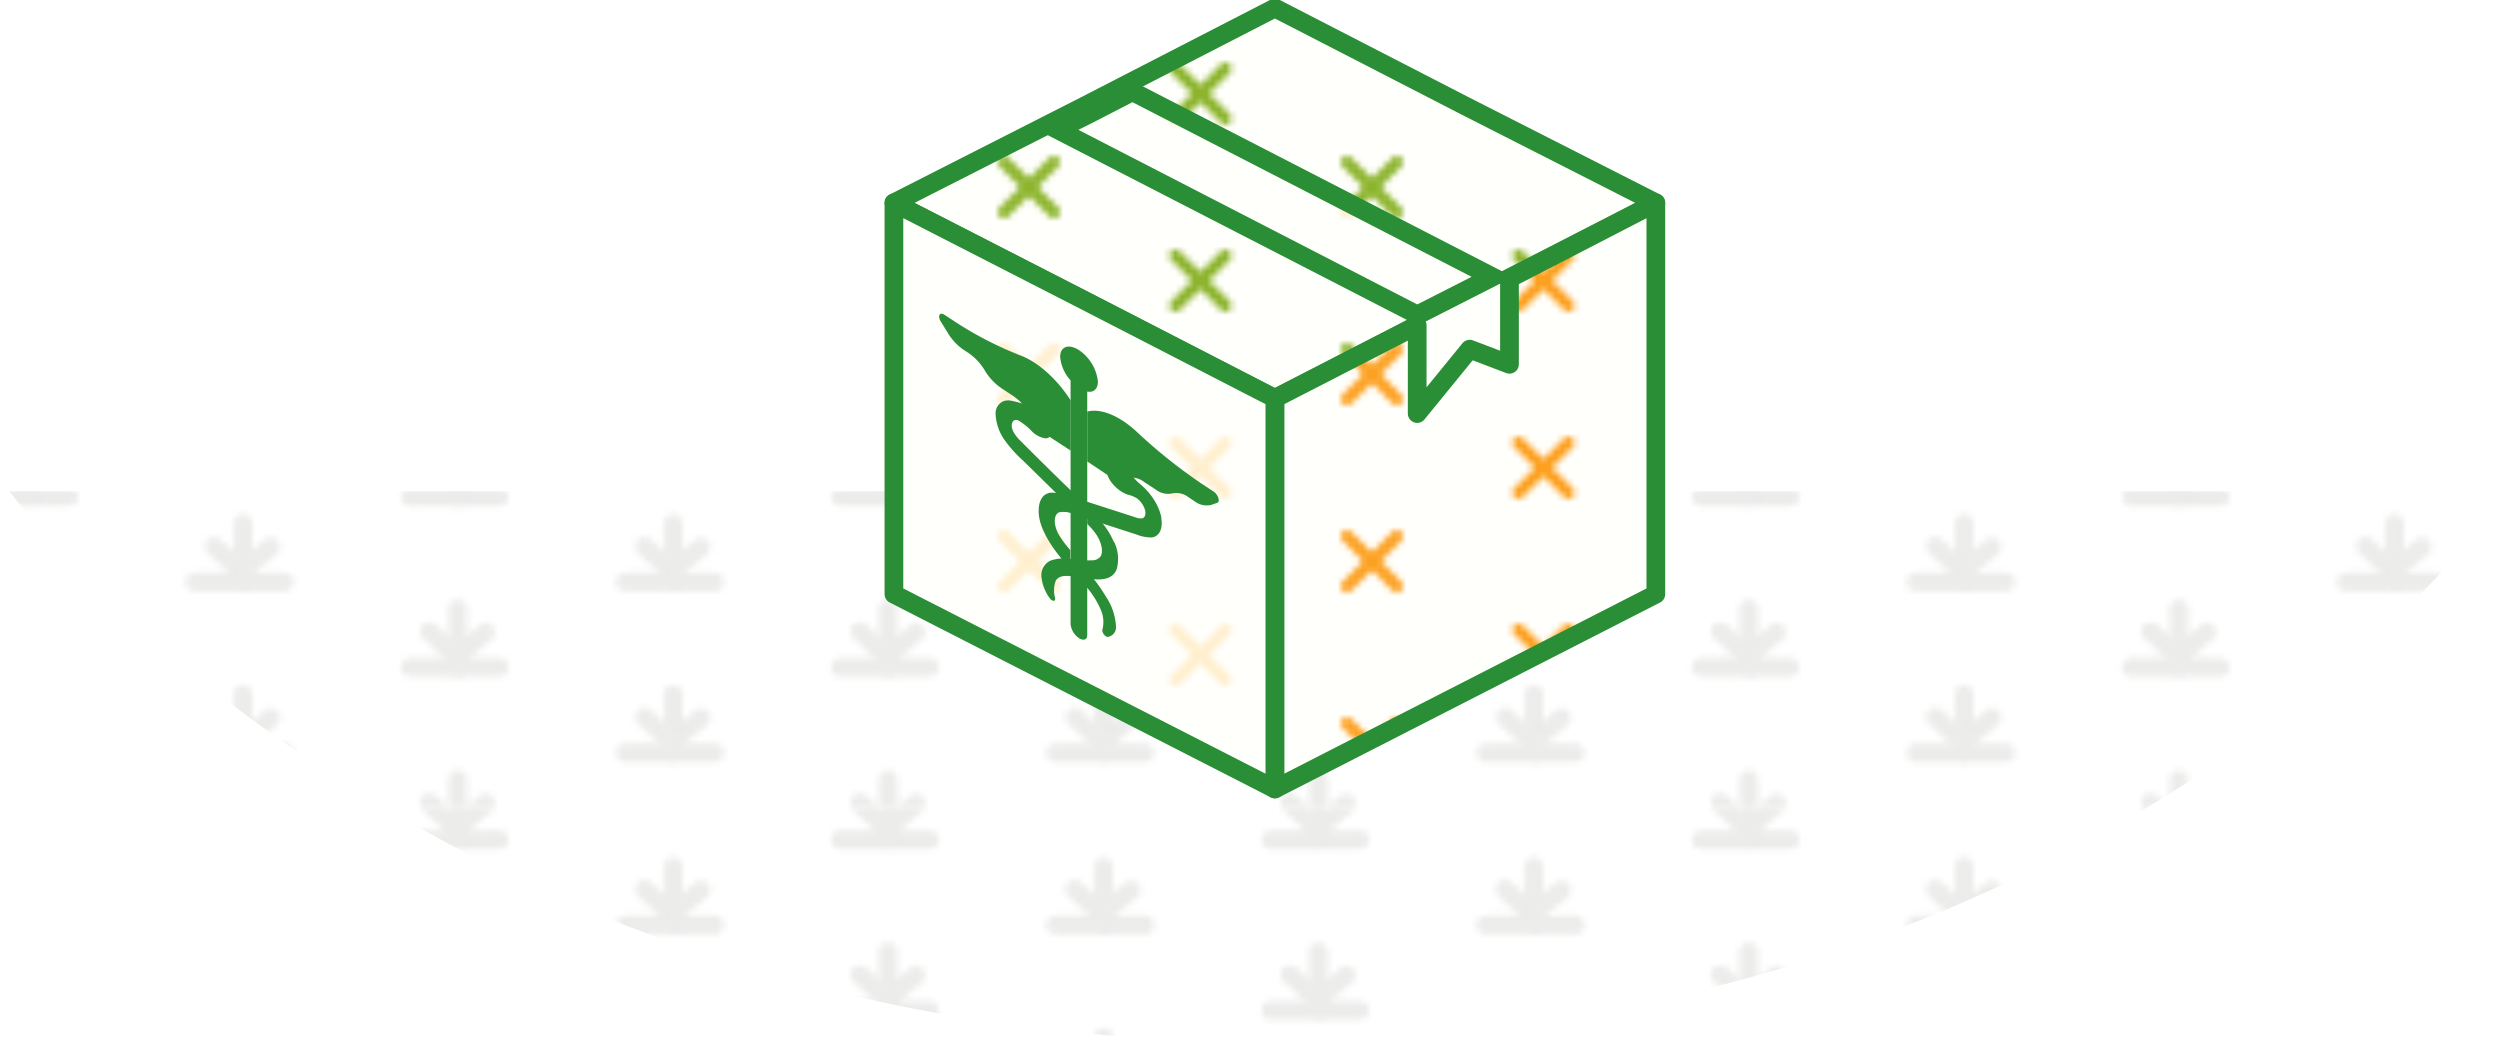 <?xml version="1.0" encoding="UTF-8"?> <svg xmlns="http://www.w3.org/2000/svg" xmlns:xlink="http://www.w3.org/1999/xlink" id="Layer_1" data-name="Layer 1" viewBox="0 0 400.9 167.03"><defs><style>.cls-1,.cls-10,.cls-2,.cls-3,.cls-4,.cls-5{fill:none;}.cls-2{stroke:#8cb42c;}.cls-2,.cls-3,.cls-4,.cls-5{stroke-linecap:round;}.cls-10,.cls-2,.cls-3,.cls-4,.cls-5{stroke-linejoin:round;}.cls-2,.cls-3,.cls-4{stroke-width:2px;}.cls-3{stroke:#ffefcf;}.cls-4{stroke:#fca01f;}.cls-5{stroke:#ececeb;}.cls-10,.cls-5{stroke-width:3px;}.cls-6{fill:#fff;}.cls-7{fill:url(#New_Pattern_Swatch_2_copy_2);}.cls-8{fill:#fffffc;}.cls-9{fill:url(#New_Pattern_Swatch_1);}.cls-10{stroke:#298e36;}.cls-11{fill:url(#New_Pattern_Swatch_1_copy);}.cls-12{fill:url(#New_Pattern_Swatch_1_copy_2);}.cls-13{fill:#298e36;}</style><pattern id="New_Pattern_Swatch_2_copy_2" data-name="New Pattern Swatch 2 copy 2" width="68.92" height="54.76" patternTransform="translate(-927.54 349.96)" patternUnits="userSpaceOnUse" viewBox="0 0 68.92 54.76"><rect class="cls-1" width="68.92" height="54.76"></rect><path class="cls-5" d="M61.79,45.75H76.05"></path><line class="cls-5" x1="69.81" y1="44.63" x2="64.88" y2="40.02"></line><line class="cls-5" x1="69.42" y1="45.76" x2="69.42" y2="36.38"></line><line class="cls-5" x1="35.35" y1="58.32" x2="30.41" y2="53.71"></line><line class="cls-5" x1="36.08" y1="56.61" x2="39.41" y2="53.82"></line><line class="cls-5" x1="34.95" y1="59.45" x2="34.95" y2="50.07"></line><path class="cls-5" d="M-7.13,45.75H7.13"></path><line class="cls-5" x1="0.89" y1="44.63" x2="-4.05" y2="40.02"></line><line class="cls-5" x1="1.62" y1="42.92" x2="4.95" y2="40.13"></line><line class="cls-5" x1="0.49" y1="45.76" x2="0.49" y2="36.38"></line><path class="cls-5" d="M61.79,18.37H76.05"></path><line class="cls-5" x1="69.81" y1="17.25" x2="64.88" y2="12.64"></line><line class="cls-5" x1="69.42" y1="18.38" x2="69.42" y2="9"></line><path class="cls-5" d="M27.33,32.06H41.59"></path><line class="cls-5" x1="35.35" y1="30.94" x2="30.41" y2="26.33"></line><line class="cls-5" x1="36.08" y1="29.23" x2="39.41" y2="26.44"></line><line class="cls-5" x1="34.95" y1="32.07" x2="34.95" y2="22.69"></line><path class="cls-5" d="M-7.13,18.37H7.13"></path><line class="cls-5" x1="0.89" y1="17.25" x2="-4.05" y2="12.64"></line><line class="cls-5" x1="1.62" y1="15.55" x2="4.95" y2="12.75"></line><line class="cls-5" x1="0.49" y1="18.38" x2="0.49" y2="9"></line><path class="cls-5" d="M27.33,4.68H41.59"></path><line class="cls-5" x1="35.35" y1="3.56" x2="30.41" y2="-1.05"></line><line class="cls-5" x1="36.08" y1="1.86" x2="39.41" y2="-0.94"></line><line class="cls-5" x1="34.95" y1="4.69" x2="34.95" y2="-4.69"></line></pattern><pattern id="New_Pattern_Swatch_1" data-name="New Pattern Swatch 1" width="55" height="30" patternUnits="userSpaceOnUse" viewBox="0 0 55 30"><rect class="cls-1" width="55" height="30"></rect><line class="cls-2" x1="51" y1="26" x2="59" y2="34"></line><line class="cls-2" x1="51" y1="34" x2="59" y2="26"></line><line class="cls-2" x1="-4" y1="26" x2="4" y2="34"></line><line class="cls-2" x1="-4" y1="34" x2="4" y2="26"></line><line class="cls-2" x1="51" y1="-4" x2="59" y2="4"></line><line class="cls-2" x1="51" y1="4" x2="59" y2="-4"></line><line class="cls-2" x1="23.5" y1="11" x2="31.5" y2="19"></line><line class="cls-2" x1="23.5" y1="19" x2="31.5" y2="11"></line><line class="cls-2" x1="-4" y1="-4" x2="4" y2="4"></line><line class="cls-2" x1="-4" y1="4" x2="4" y2="-4"></line></pattern><pattern id="New_Pattern_Swatch_1_copy" data-name="New Pattern Swatch 1 copy" width="55" height="30" patternUnits="userSpaceOnUse" viewBox="0 0 55 30"><rect class="cls-1" width="55" height="30"></rect><line class="cls-3" x1="51" y1="26" x2="59" y2="34"></line><line class="cls-3" x1="51" y1="34" x2="59" y2="26"></line><line class="cls-3" x1="-4" y1="26" x2="4" y2="34"></line><line class="cls-3" x1="-4" y1="34" x2="4" y2="26"></line><line class="cls-3" x1="51" y1="-4" x2="59" y2="4"></line><line class="cls-3" x1="51" y1="4" x2="59" y2="-4"></line><line class="cls-3" x1="23.5" y1="11" x2="31.5" y2="19"></line><line class="cls-3" x1="23.5" y1="19" x2="31.5" y2="11"></line><line class="cls-3" x1="-4" y1="-4" x2="4" y2="4"></line><line class="cls-3" x1="-4" y1="4" x2="4" y2="-4"></line></pattern><pattern id="New_Pattern_Swatch_1_copy_2" data-name="New Pattern Swatch 1 copy 2" width="55" height="30" patternUnits="userSpaceOnUse" viewBox="0 0 55 30"><rect class="cls-1" width="55" height="30"></rect><line class="cls-4" x1="51" y1="26" x2="59" y2="34"></line><line class="cls-4" x1="51" y1="34" x2="59" y2="26"></line><line class="cls-4" x1="-4" y1="26" x2="4" y2="34"></line><line class="cls-4" x1="-4" y1="34" x2="4" y2="26"></line><line class="cls-4" x1="51" y1="-4" x2="59" y2="4"></line><line class="cls-4" x1="51" y1="4" x2="59" y2="-4"></line><line class="cls-4" x1="23.5" y1="11" x2="31.5" y2="19"></line><line class="cls-4" x1="23.5" y1="19" x2="31.5" y2="11"></line><line class="cls-4" x1="-4" y1="-4" x2="4" y2="4"></line><line class="cls-4" x1="-4" y1="4" x2="4" y2="-4"></line></pattern></defs><path class="cls-6" d="M201.94,167C67.08,167,1.49,78.78,1.49,78.78h400.9S341.91,167,201.94,167Z"></path><path class="cls-7" d="M201.94,167C67.08,167,1.49,78.78,1.49,78.78h400.9S341.91,167,201.94,167Z"></path><polygon class="cls-8" points="204.44 1.28 234.92 16.97 265.53 32.53 234.92 48.21 204.44 63.9 173.96 48.21 143.35 32.53 173.96 16.97 204.44 1.28"></polygon><polygon class="cls-9" points="204.44 1.28 234.92 16.97 265.53 32.53 234.92 48.21 204.44 63.9 173.96 48.21 143.35 32.53 173.96 16.97 204.44 1.28"></polygon><polygon class="cls-10" points="204.44 1.28 234.92 16.97 265.53 32.53 234.92 48.21 204.44 63.9 173.96 48.21 143.35 32.53 173.96 16.97 204.44 1.28"></polygon><polygon class="cls-8" points="242.57 58.55 242.57 44.39 227.26 52.17 227.26 66.32 235.68 55.99 242.57 58.55"></polygon><polygon class="cls-11" points="242.57 58.55 242.57 44.39 227.26 52.17 227.26 66.32 235.68 55.99 242.57 58.55"></polygon><polygon class="cls-8" points="204.44 63.9 204.44 126.52 265.53 95.28 265.53 32.53 242.57 44.39 242.06 44.64 242.06 58.42 235.68 55.99 227.26 66.32 227.26 52.17 204.44 63.9"></polygon><polygon class="cls-12" points="204.44 63.9 204.44 126.52 265.53 95.28 265.53 32.53 242.57 44.39 242.06 44.64 242.06 58.42 235.68 55.99 227.26 66.32 227.26 52.17 204.44 63.9"></polygon><polygon class="cls-10" points="204.44 63.9 204.44 126.52 265.53 95.28 265.53 32.53 242.57 44.39 242.06 44.64 242.06 58.42 235.68 55.99 227.26 66.32 227.26 52.17 204.44 63.9"></polygon><polygon class="cls-8" points="204.44 126.52 204.44 63.9 173.96 48.21 143.35 32.53 143.35 95.28 204.44 126.52"></polygon><polygon class="cls-11" points="204.44 126.52 204.44 63.9 173.96 48.21 143.35 32.53 143.35 95.28 204.44 126.52"></polygon><polygon class="cls-10" points="204.44 126.52 204.44 63.9 173.96 48.21 143.35 32.53 143.35 95.28 204.44 126.52"></polygon><polygon class="cls-8" points="169.62 20.81 174.63 18.31 181.61 14.7 239.27 44.38 227.27 50.48 169.62 20.81"></polygon><polygon class="cls-11" points="169.62 20.81 174.63 18.31 181.61 14.7 239.27 44.38 227.27 50.48 169.62 20.81"></polygon><path class="cls-13" d="M181.61,16.39l54.37,28-8.71,4.43-54.34-28,2.4-1.2,6.28-3.24m0-3.38L174,17l-7.65,3.82,61,31.38,14.79-7.53.51-.25L181.61,13Z"></path><path class="cls-13" d="M171.69,64.27l0-.07c-2.17-3.39-5.2-6.11-8-7.18a57.48,57.48,0,0,1-11-5.73l-1.24-.81c-.75-.49-1.13.18-.6,1.06l1,1.61A9,9,0,0,0,154.38,56l.89.58a8.88,8.88,0,0,1,2.66,2.84,9,9,0,0,0,2.65,2.83l1.83,1.2a9.06,9.06,0,0,1,2.66,2.83l.51.85A9,9,0,0,0,168.23,70l3.46,2.26Z"></path><path class="cls-13" d="M172,80.07c.43.14.64-.11,1.05-.13l-.17-.17q-4.56-4.38-9.08-8.92a7.07,7.07,0,0,1-1.21-1.46c-.68-1.16-.3-2.31.65-2a10.42,10.42,0,0,1,2.35,1.89,3.82,3.82,0,0,0,2,1,.89.89,0,0,0,1-1,5.3,5.3,0,0,0-1.93-3.23,7,7,0,0,0-2.9-1.39,16,16,0,0,0-1.66-.41,2.26,2.26,0,0,0-1.29.13,2.12,2.12,0,0,0-1.15,2.11A7.84,7.84,0,0,0,161,70.43a20.1,20.1,0,0,0,3,3.38l5.18,5.08C170.38,80,171.08,79.79,172,80.07Z"></path><path class="cls-13" d="M174.35,66h0c2.17-.57,5.2.67,8,3.3a82.92,82.92,0,0,0,11,8.7l1.24.81c.75.49,1.13,1.65.59,1.83l-1,.34a3.18,3.18,0,0,1-2.66-.63l-.9-.59a3.16,3.16,0,0,0-2.65-.63,3.23,3.23,0,0,1-2.66-.64l-1.82-1.19a3.23,3.23,0,0,0-2.66-.64l-.51.18a3.22,3.22,0,0,1-2.66-.63L174.35,74Z"></path><path class="cls-13" d="M177.32,95.62a28.94,28.94,0,0,0-2.24-3.18l-.35-.23a14.78,14.78,0,0,0-1.5-.36c-.23,0-.45-.09-.68-.12l-.22,0-.22,0c.67.75,1.33,1.49,2,2.27a13.7,13.7,0,0,1,2.55,4.12,4.93,4.93,0,0,1,.12,2.87c-.11.43.46,1.18.87,1.14a1.54,1.54,0,0,0,1.31-1.64,9.49,9.49,0,0,0-1.61-4.81Z"></path><path class="cls-13" d="M176.06,61.17a7,7,0,0,0-3-5c-1.68-1.1-3.05-.62-3.05,1.06A6.45,6.45,0,0,0,171.68,61v39.11a3.09,3.09,0,0,0,1.33,2.21c.74.48,1.34.27,1.34-.47V62.79C175.37,63,176.06,62.37,176.06,61.17Z"></path><path class="cls-13" d="M186.27,83.12a8.55,8.55,0,0,0-1.17-2.9A10.46,10.46,0,0,0,183.26,78c-.33-.3-.67-.56-1-.89s-.64-.76-1-1.13a6.43,6.43,0,0,0-1.84-1.47c-1-.52-2-.37-2.05.66a4.37,4.37,0,0,0,1.22,2.6,5.54,5.54,0,0,0,2.25,1.55,4.93,4.93,0,0,1,1.52.62,3.67,3.67,0,0,1,1.28,1.93c.15.67-.07,1.18-.53,1.26a2.49,2.49,0,0,1-1.09-.19l-10.31-3.33a8,8,0,0,0-3.26-.6c-1.43.21-2,1.58-1.87,3.43s1.33,4.14,2.84,6.13c.7.93,1.45,1.8,2.21,2.66v-3l-.39-.48a15.44,15.44,0,0,1-1.51-2.12c-.82-1.54-.77-3.12.12-3.48a3.89,3.89,0,0,1,2.32.3l2.13.69,1.27,1.34,1.16-.55,5.48,1.77a6.54,6.54,0,0,0,2.44.49c1.23-.12,1.87-1.36,1.57-3.07Z"></path><path class="cls-13" d="M178.61,86.89a12.74,12.74,0,0,0-1.83-3l-2.43-.79v.92a11.88,11.88,0,0,1,1.49,1.75c.83,1.28,1.11,2.77.64,3.47a1.66,1.66,0,0,1-1.31.61,18.22,18.22,0,0,1-3.49-.2,6.41,6.41,0,0,0-3.25.26,2.6,2.6,0,0,0-1.4,2.79,7,7,0,0,0,1.28,3.19c.41.59,1,.62.89,0a4.4,4.4,0,0,1,.1-2.76c.49-.86,1.65-.85,2.78-.7,2.38.31,5.12,1.08,6.49-.34a2.36,2.36,0,0,0,.5-.81,6.14,6.14,0,0,0-.46-4.47Z"></path></svg> 